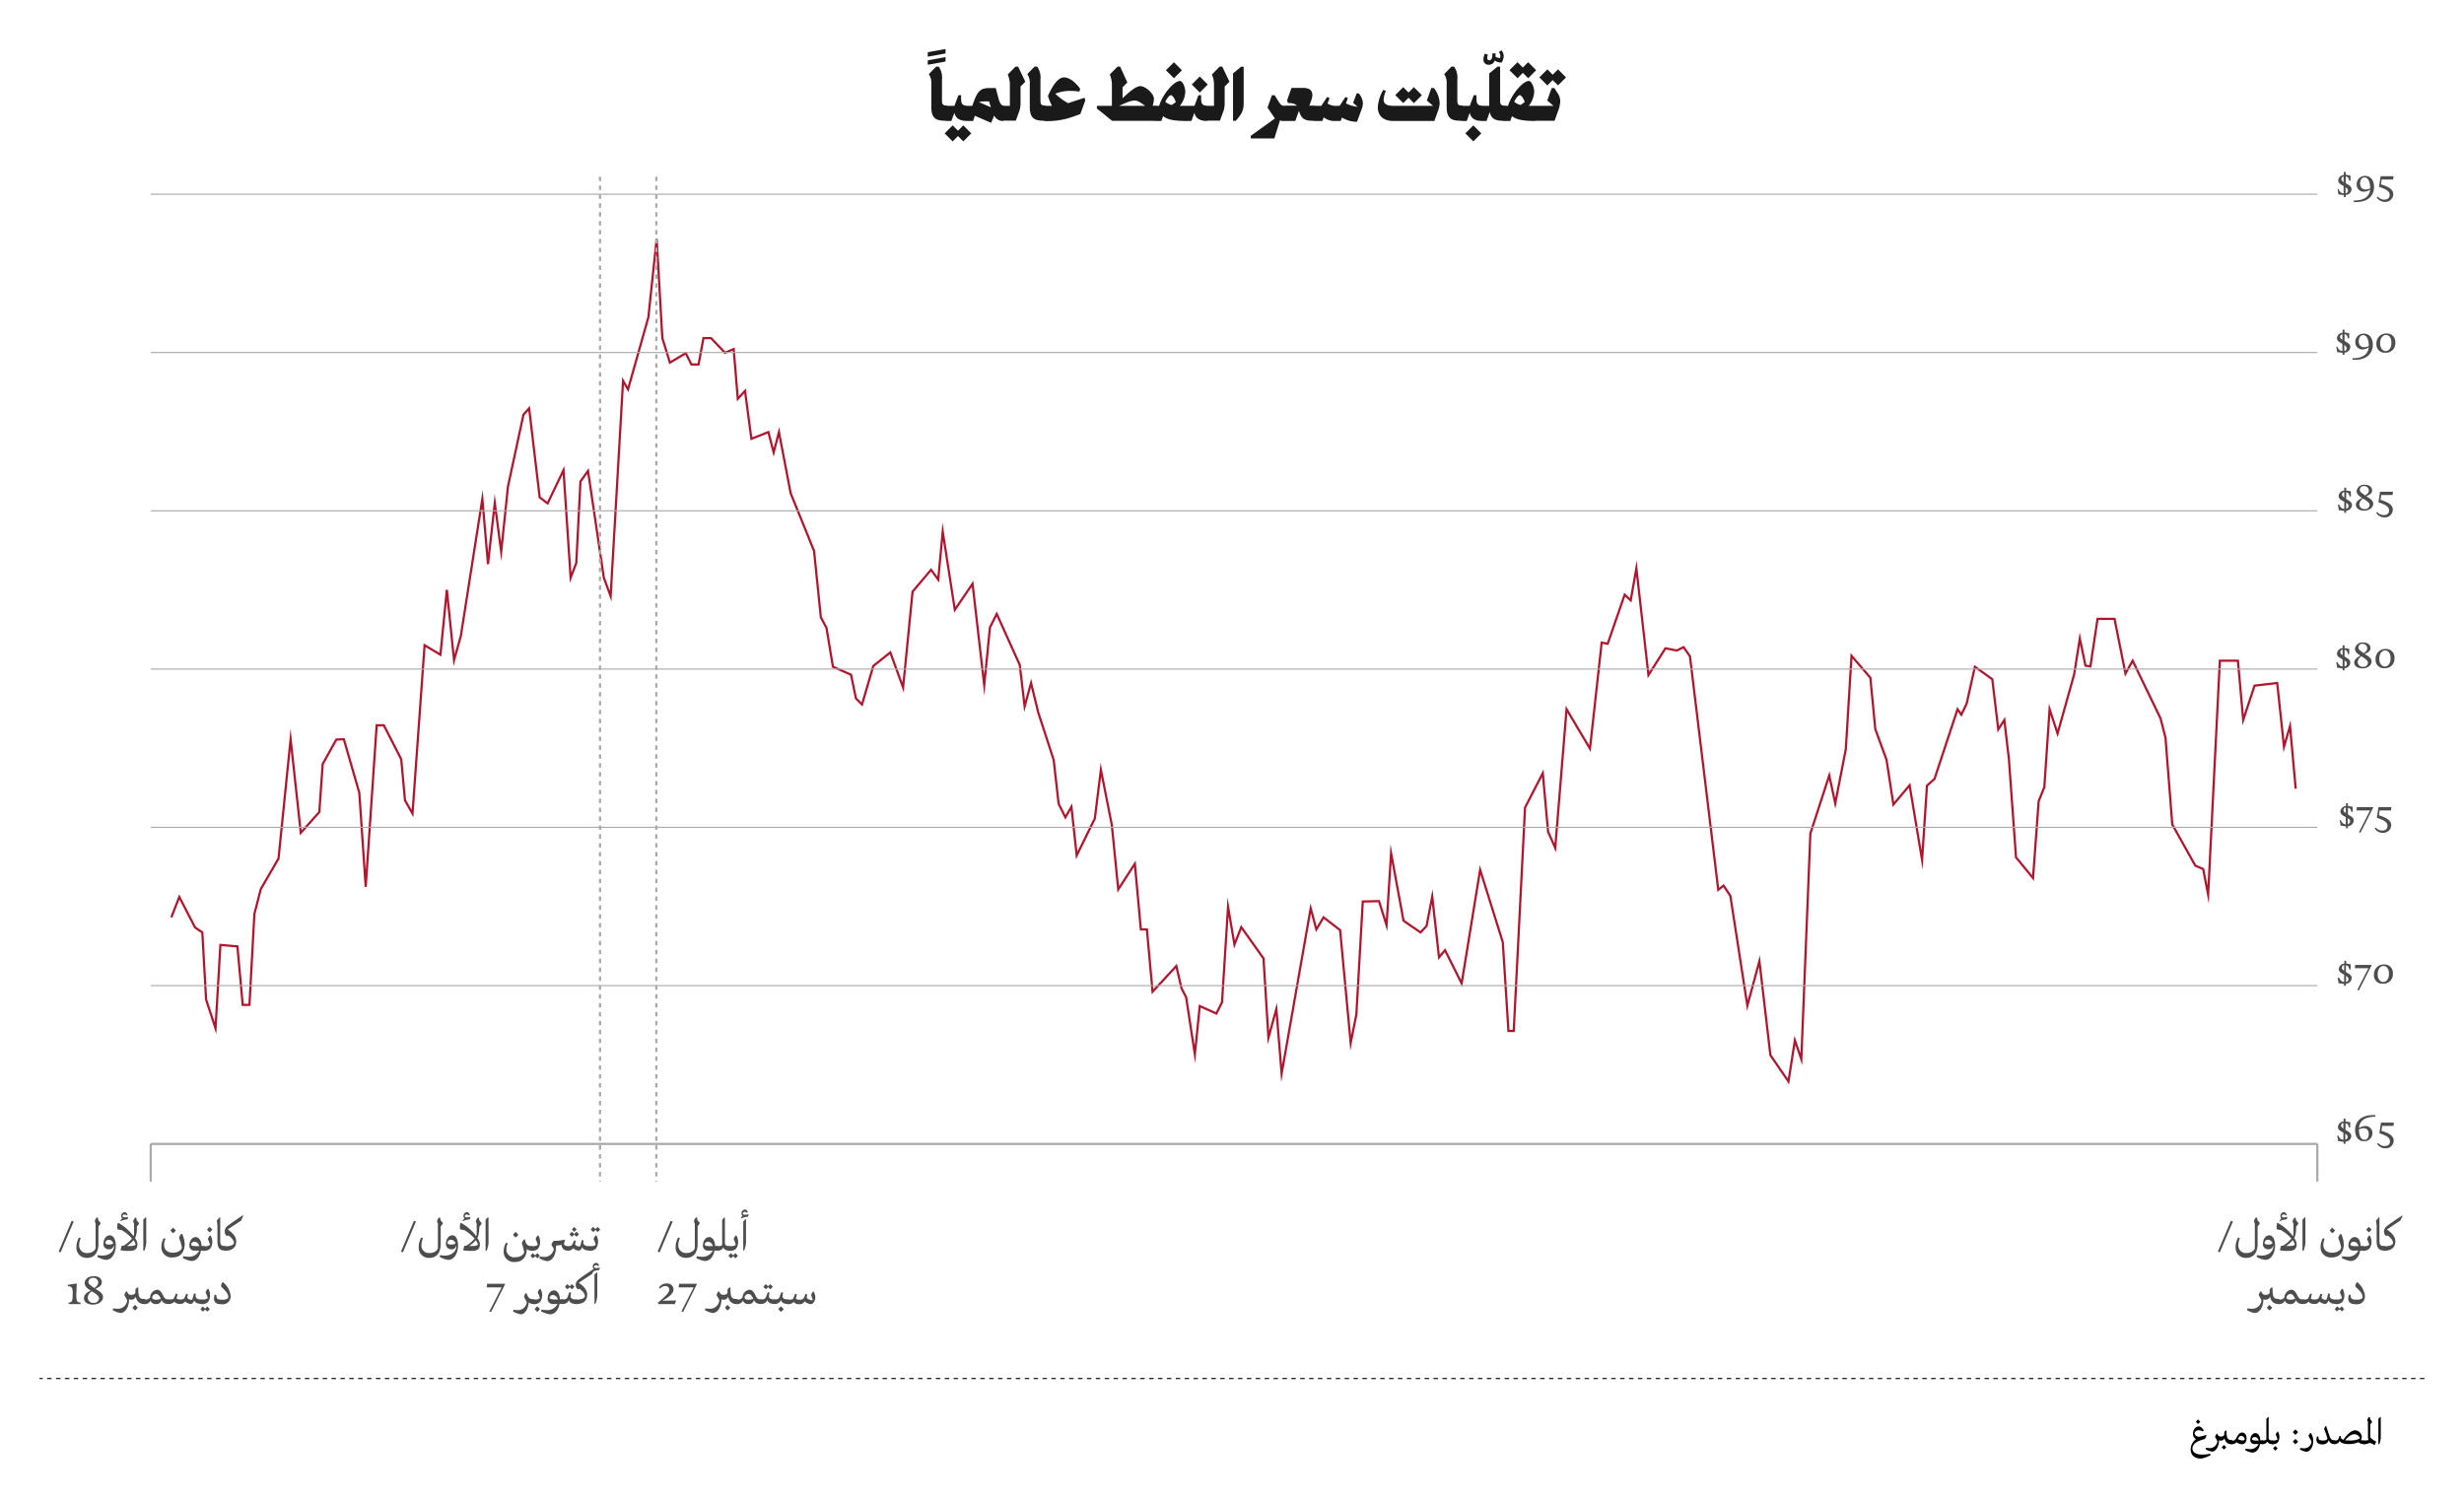 <svg id="Layer_1" data-name="Layer 1" xmlns="http://www.w3.org/2000/svg" viewBox="0 0 554.52 337.91"><defs><style>.cls-1{fill:#1a1a1a;}.cls-2,.cls-3,.cls-4,.cls-5,.cls-7{fill:none;stroke-miterlimit:10;}.cls-2{stroke:#b4132c;}.cls-2,.cls-3,.cls-5{stroke-width:0.5px;}.cls-3,.cls-4,.cls-5{stroke:#aaa;}.cls-4,.cls-7{stroke-width:0.25px;}.cls-5,.cls-7{stroke-dasharray:1;}.cls-6{fill:#4d4d4d;}.cls-7{stroke:#000;}</style></defs><path class="cls-1" d="M208.79,11.75l4-.72v1l-4,.73Zm0,1.83,4-.73v1l-4,.73Z"/><path class="cls-1" d="M209.59,24V18.93a3.53,3.53,0,0,0-.56-2.25L210.67,15h.6a4.48,4.48,0,0,1,.72,3v4.56c0,1,.24,1.2,1.2,1.2v3l-.4.4C210.41,27.22,209.59,26.4,209.59,24Z"/><path class="cls-1" d="M214.39,28.22l1.2,1.2,1.2-1.2,1.8,1.8-1.8,1.8-1.2-1.2-1.2,1.2-1.8-1.8Zm.38-2.82-.66,1.82h-1.32v-3l.4-.4h1.6l.9-2.4h.6v.68c0,1.38.3,1.72,1.7,1.72v3l-.4.4C216,27.22,215.07,26.64,214.77,25.4Z"/><path class="cls-1" d="M219.39,26.06,219,27.22h-1.38v-3l.4-.4h.78l.32-.86c.9-2.48,1.6-3.14,3.5-3.14h1.48l.6,2.3c.3,1.12.66,1.7,1.4,1.7v3l-.4.4A2.09,2.09,0,0,1,223.75,26l-.7,1.64ZM223,24.14l-.42-1.32h-.92a3.31,3.31,0,0,0-1.32.18Z"/><path class="cls-1" d="M225.67,24.22l.4-.4h1.2V19.1a5.56,5.56,0,0,0-.48-2.33L228.53,15h.6l1.62,3.39-1.08,1.08v4a5.57,5.57,0,0,1-.42,1.92l-.64,1.76h-2.94Z"/><path class="cls-1" d="M231.75,24V18.93a3.53,3.53,0,0,0-.56-2.25L232.83,15h.6a4.48,4.48,0,0,1,.72,3v4.56c0,1,.24,1.2,1.2,1.2v3l-.4.4C232.57,27.22,231.75,26.4,231.75,24Z"/><path class="cls-1" d="M235,24.22l.4-.4h1.34a12.62,12.62,0,0,1-.9-2.24c1.32-2.92,2.48-4.16,3.64-4.16s2.64,1.1,3.62,2.6l-.2.6a12.47,12.47,0,0,0-2-.16,8.25,8.25,0,0,0-3.4.64,13.76,13.76,0,0,0,2.86,2.12L244.07,22l.18.58-1.12,3.08-1.58.58a17,17,0,0,1-6.6,1Z"/><path class="cls-1" d="M246.85,24.42v-.6h3.38V19.1a5.56,5.56,0,0,0-.48-2.33L251.49,15h.6l1.62,3.57-1.08,1.08v2.46c2.2-2.1,3.28-2.72,4-2.72,1.22,0,3.06,1.72,3.06,2.86a5.85,5.85,0,0,1-.28,1.54h.88v3l-.4.4h-9.62Zm10.86-.6c-1.24-.92-1.78-1.2-2.4-1.2s-1.52.3-3.46,1.2Z"/><path class="cls-1" d="M261.75,26.14l-.38,1.08h-1.54v-3l.4-.4h.62l.2-.54c.84-2.28,3.18-5.06,4.52-5.06.54,0,1.18,1.34,1.18,2.48a5.61,5.61,0,0,1-1.22,3.12h1.68v3l-.4.4C264.25,27.22,262.69,26.92,261.75,26.14Zm1.94-2.5.92-.66c-.22-.76-.76-1.56-1.1-1.56s-.94.78-1.26,1.5A3.9,3.9,0,0,0,263.69,23.64Zm.5-9.63,1.8,1.8-1.8,1.8-1.8-1.8Z"/><path class="cls-1" d="M268.79,25.4l-.66,1.82h-1.32v-3l.4-.4h1.6l.9-2.4h.6v.68c0,1.38.3,1.72,1.7,1.72v3l-.4.4C270,27.22,269.09,26.64,268.79,25.4ZM270,17.22l1.8,1.8-1.8,1.8-1.8-1.8Z"/><path class="cls-1" d="M271.61,24.22l.4-.4h1.2V19.1a5.56,5.56,0,0,0-.48-2.33L274.47,15h.6l1.62,3.39-1.08,1.08v4a5.57,5.57,0,0,1-.42,1.92l-.64,1.76h-2.94Z"/><path class="cls-1" d="M277.49,16.53l1.8-1.5h.6V23.2c0,1.5-.28,2.32-1.8,4h-.6Z"/><path class="cls-1" d="M281.49,30.56l5.42-3.9-1.66-2.44,1-2.8h.6l.88,1.4c.5.82.76,1,1.42,1v3l-.4.4a1.18,1.18,0,0,1-.68-.16l-1.28,4.1h-5.32Z"/><path class="cls-1" d="M292.33,24.94l-.82,2.28h-2.74v-3l.4-.44h2.68c-.38-.46-1-.6-2-.6l-.2-.6,1-2.8h2.7c1.74,0,2.4,1,1.76,2.78l-.44,1.22H296v3l-.4.4C293.65,27.22,292.83,26.76,292.33,24.94Z"/><path class="cls-1" d="M302,26.44l-.28.78h-1.22a3.82,3.82,0,0,1-2.6-.82l-.3.82h-2v-3l.4-.4h1.36l1.32-2,.54.26-.46,1.22a3.63,3.63,0,0,0,2.22.52h.5l1.32-2,.54.26-.44,1.18a7.21,7.21,0,0,0,2.62.78l-1-.9.8-2.12h.46a3.66,3.66,0,0,1,.94,2.18,4.12,4.12,0,0,1-.32,1.48l-1,2.72A6.14,6.14,0,0,1,302,26.44Z"/><path class="cls-1" d="M310.07,24.16a8.85,8.85,0,0,1,1.24-3.94l.58.24a5.63,5.63,0,0,0-.5,1.94c0,1,.7,1.42,2.28,1.42h8.84l-1.4-1.2,1-2.8h.6A6,6,0,0,1,324,23.14a5.57,5.57,0,0,1-.42,1.92l-.78,2.16h-9.32C311.31,27.22,310.07,26,310.07,24.16Zm5.72-4.54,1.2,1.2,1.2-1.2,1.8,1.8-1.8,1.8L317,22l-1.2,1.2-1.8-1.8Z"/><path class="cls-1" d="M325.57,24V18.93a3.53,3.53,0,0,0-.56-2.25L326.65,15h.6a4.48,4.48,0,0,1,.72,3v4.56c0,1,.24,1.2,1.2,1.2v3l-.4.4C326.39,27.22,325.57,26.4,325.57,24Z"/><path class="cls-1" d="M330.75,25.4l-.66,1.82h-1.32v-3l.4-.4h1.6l.9-2.4h.6v.68c0,1.38.3,1.72,1.7,1.72v3l-.4.4C331.93,27.22,331.05,26.64,330.75,25.4Zm.82,2.82,1.8,1.8-1.8,1.8-1.8-1.8Z"/><path class="cls-1" d="M336.57,12v.78a2.35,2.35,0,0,0,1,.29,1,1,0,0,0,.1-.41,1.75,1.75,0,0,0-.34-.93l.52-.37h.1a2.31,2.31,0,0,1,.46,1.3,3,3,0,0,1-.48,1.43,2.78,2.78,0,0,1-1.54-.46,1.35,1.35,0,0,1-1.32.94,1.11,1.11,0,0,1-1.22-1.18,3,3,0,0,1,.32-1.32l.7.25a1.53,1.53,0,0,0-.18.66c0,.34.16.59.5.59s.66-.41.66-1.11V12Z"/><path class="cls-1" d="M335.27,25.22l-.72,2h-1v-3l.4-.4h1.2V16.53L337,15h.6v7.59c0,1,.24,1.2,1.2,1.2v3l-.4.4C336.45,27.22,335.55,26.68,335.27,25.22Z"/><path class="cls-1" d="M340.27,26.14l-.38,1.08h-1.54v-3l.4-.4h.62l.2-.54c.84-2.28,3.18-5.06,4.52-5.06.54,0,1.18,1.34,1.18,2.48a5.61,5.61,0,0,1-1.22,3.12h1.68v3l-.4.4C342.77,27.22,341.21,26.92,340.27,26.14ZM341.51,14l1.2,1.2,1.2-1.2,1.8,1.8-1.8,1.8-1.2-1.2-1.2,1.2-1.8-1.8Zm.7,9.63.92-.66c-.22-.76-.76-1.56-1.1-1.56s-.94.78-1.26,1.5A3.9,3.9,0,0,0,342.21,23.64Z"/><path class="cls-1" d="M345.33,24.22l.4-.4h3.88l-1.4-1.2,1-2.8h.6l.64,1a3.29,3.29,0,0,1,.68,2.08,7,7,0,0,1-.5,2.12l-.78,2.16h-4.54Zm2.9-8.61,1.2,1.2,1.2-1.2,1.8,1.81-1.8,1.8-1.2-1.2-1.2,1.2-1.8-1.8Z"/><polyline class="cls-2" points="516.64 177.5 515.37 163.4 514.01 168.07 512.48 153.72 507.38 154.31 504.83 162.04 503.64 148.7 499.57 148.7 496.94 201.36 495.82 195.59 494.05 194.82 488.87 185.56 487.34 166.03 486.23 161.7 479.95 148.7 478.33 151.59 475.87 139.28 472.05 139.28 470.44 149.98 469.33 149.81 468.06 143.7 466.79 151.76 463.05 165.09 461.26 159.62 460.07 177.16 458.8 180.3 457.53 197.62 453.7 192.95 452.09 170.7 451.07 162.04 449.71 164.16 448.36 152.87 444.45 150.06 442.58 158.39 441.39 160.85 440.54 159.62 435.36 175.29 433.66 176.82 432.56 193.55 429.75 176.73 426.1 181.06 424.57 171.04 422.03 164.08 420.92 152.53 416.68 147.6 415.4 168.58 413.02 180.81 411.67 174.52 407.42 187.6 405.38 238.39 403.94 234.14 402.49 243.4 398.42 237.46 395.95 216.31 393.24 226.33 389.41 201.62 387.88 199.32 386.69 200.26 380.32 147.69 378.88 145.65 377.35 146.41 374.81 145.9 370.98 151.93 368.26 127.9 366.99 135.12 365.63 133.84 361.81 144.88 360.45 144.63 357.82 168.49 352.55 159.62 350 190.83 348.39 187.18 347.2 174.01 343.21 181.74 340.66 232.02 339.47 232.02 338.2 212.06 333.1 195.76 328.94 221.32 325.2 213.85 323.85 215.46 322.32 201.79 321.04 208.41 319.68 209.85 315.86 207.22 313.06 192.02 312.04 208.24 310.34 202.81 306.69 202.89 305.25 228.28 303.97 234.74 301.59 209.34 297.86 206.46 296.24 209.18 294.97 204.42 288.43 241.62 287.24 227.09 285.46 233.55 284.35 215.71 279.34 208.66 277.81 212.57 276.37 204.08 275.01 225.57 273.74 228.11 270 226.42 268.9 237.29 266.94 224.46 265.89 222.42 264.73 217.41 259.38 223.19 258.11 209.18 256.75 209.18 255.39 194.4 251.66 200.17 250.21 185.65 247.75 173.25 246.39 184.21 242.31 192.53 241.12 181.57 239.76 183.95 238.24 180.89 237.13 171.04 233.65 160.34 232.03 153.72 230.59 158.98 229.49 149.64 224.31 138.17 222.78 141.23 221.5 154.22 218.87 131.38 214.88 137.24 212.16 119.66 211.14 130.44 209.53 128.24 205.37 133.16 203.24 154.73 200.36 146.84 196.53 149.89 193.99 158.56 192.63 157.2 191.52 151.85 187.45 150.06 186 141.31 184.73 138.94 183.2 123.99 177.93 110.99 175.3 97.24 174.11 101.82 172.92 97.24 169.1 98.76 167.66 87.98 166.04 89.76 165.11 78.55 163.16 79.4 160.01 76.09 158.31 76.09 157.21 82.03 155.6 82.03 154.32 79.48 150.76 81.61 149.06 76.09 147.78 53.75 145.91 71.42 141.33 87.64 140.22 85.69 137.42 134.18 135.89 130.02 132.33 105.98 130.63 108.36 129.69 126.71 128.42 130.02 126.81 105.81 123.24 113.29 121.45 111.93 119.08 91.89 117.8 93.33 114.32 109.47 112.79 124.16 111.35 113.2 109.82 126.96 108.55 112.27 103.7 143.18 102.18 148.58 100.56 132.74 99.12 147.34 95.55 145.22 92.83 183.1 91.14 180.13 90.29 170.87 86.38 163.23 84.77 163.23 82.3 199.58 80.86 178.43 77.38 166.37 75.68 166.45 72.62 171.97 71.86 182.76 67.69 187.43 65.4 166.37 62.68 193.21 58.69 200.09 57.25 205.69 56.14 226.16 54.62 226.16 53.43 213 49.6 212.66 48.5 231.43 46.38 224.97 45.53 209.85 43.91 208.75 40.35 201.87 38.56 206.46"/><line class="cls-3" x1="521.51" y1="257.45" x2="33.92" y2="257.45"/><line class="cls-4" x1="521.51" y1="221.82" x2="33.92" y2="221.82"/><line class="cls-4" x1="521.51" y1="186.2" x2="33.92" y2="186.2"/><line class="cls-4" x1="521.51" y1="150.58" x2="33.92" y2="150.58"/><line class="cls-4" x1="521.51" y1="114.96" x2="33.92" y2="114.96"/><line class="cls-4" x1="521.51" y1="79.34" x2="33.92" y2="79.34"/><line class="cls-4" x1="521.51" y1="43.71" x2="33.92" y2="43.71"/><line class="cls-5" x1="147.71" y1="39.76" x2="147.71" y2="265.92"/><line class="cls-3" x1="521.51" y1="257.45" x2="521.51" y2="265.92"/><line class="cls-3" x1="33.92" y1="257.45" x2="33.92" y2="265.92"/><line class="cls-5" x1="135.03" y1="39.76" x2="135.03" y2="265.92"/><path class="cls-6" d="M526.28,42.54c.21.47.46.93,1.15,1V41.88l0,0c-.74-.41-1.21-.66-1.21-1.28a1.29,1.29,0,0,1,1.26-1.21V38.7h.43v.64c.36,0,.64.13,1,.15h.06c0,.17,0,.34,0,.51v.66h-.3c-.07-.38-.15-.85-.76-.94v1.51c.81.49,1.3.7,1.3,1.37a1.32,1.32,0,0,1-1.3,1.26v.48h-.43v-.45c-.49,0-.7-.13-1.22-.13a11.48,11.48,0,0,0-.21-1.22ZM527.43,41V39.73a.58.58,0,0,0-.51.59C526.92,40.53,527,40.67,527.43,41Zm.43,1.18v1.34a.63.63,0,0,0,.54-.62C528.4,42.56,528.21,42.37,527.86,42.14Z"/><path class="cls-6" d="M533.4,42.68a2.83,2.83,0,0,1-1.44.47,1.58,1.58,0,0,1-1.59-1.67,1.85,1.85,0,0,1,1.91-1.89c1.45,0,2,1.31,2,2.51,0,1.69-1.11,3.37-4,3.37a3.38,3.38,0,0,1-.54,0,.53.53,0,0,1,0-.35C532.17,45.14,533.23,44.14,533.4,42.68Zm0-.3v-.12c0-.72-.19-2.33-1.26-2.33-.72,0-1,.72-1,1.34,0,.87.46,1.37,1.22,1.37A2.34,2.34,0,0,0,533.42,42.38Z"/><path class="cls-6" d="M537.79,43.88c0-.94-.93-1.33-2.39-1.83l.36-2.39h2.92l-.11.74H536l-.16,1.09c1.51.48,2.76,1.07,2.76,2.2a1.77,1.77,0,0,1-1.88,1.75,2.13,2.13,0,0,1-1.84-1,.4.4,0,0,1,.24-.2,1.82,1.82,0,0,0,1.47.68C537.34,44.92,537.79,44.55,537.79,43.88Z"/><path class="cls-6" d="M526,78c.21.47.46.93,1.15,1V77.38l0,0c-.74-.41-1.21-.66-1.21-1.28a1.29,1.29,0,0,1,1.26-1.21V74.2h.43v.64c.36,0,.64.13,1,.15h.06c0,.17,0,.34,0,.51v.66h-.3c-.07-.38-.15-.85-.76-.94v1.51c.81.49,1.3.7,1.3,1.37a1.32,1.32,0,0,1-1.3,1.26v.48h-.43v-.45c-.49,0-.7-.13-1.22-.13a11.48,11.48,0,0,0-.21-1.22Zm1.15-1.58V75.23a.58.58,0,0,0-.51.59C526.61,76,526.68,76.17,527.12,76.46Zm.43,1.18V79a.63.63,0,0,0,.54-.62C528.09,78.06,527.9,77.87,527.55,77.64Z"/><path class="cls-6" d="M533.09,78.18a2.83,2.83,0,0,1-1.44.47A1.58,1.58,0,0,1,530.06,77,1.85,1.85,0,0,1,532,75.09c1.45,0,2,1.31,2,2.51,0,1.69-1.11,3.37-4,3.37a3.38,3.38,0,0,1-.54,0,.53.53,0,0,1,0-.35C531.86,80.64,532.92,79.64,533.09,78.18Zm0-.3v-.12c0-.72-.19-2.33-1.26-2.33-.72,0-1,.72-1,1.34,0,.87.46,1.37,1.22,1.37A2.34,2.34,0,0,0,533.11,77.88Z"/><path class="cls-6" d="M539.06,77.15a2.09,2.09,0,0,1-2.25,2.23,1.84,1.84,0,0,1-2-2,2.19,2.19,0,0,1,2.28-2.32A1.88,1.88,0,0,1,539.06,77.15Zm-.88,0c0-1.06-.44-1.75-1.23-1.75s-1.31.83-1.31,1.86.55,1.75,1.26,1.75S538.18,78.31,538.18,77.19Z"/><path class="cls-6" d="M526.42,113.54c.21.47.46.93,1.15,1v-1.63l-.05,0c-.74-.41-1.21-.66-1.21-1.28a1.29,1.29,0,0,1,1.26-1.21v-.65H528v.64c.36,0,.64.13,1,.15h.06c0,.17,0,.34,0,.51v.66h-.3c-.07-.38-.15-.85-.76-.94v1.51c.81.49,1.3.7,1.3,1.37a1.32,1.32,0,0,1-1.3,1.26v.48h-.43v-.45c-.49,0-.7-.13-1.22-.13a11.48,11.48,0,0,0-.21-1.22Zm1.15-1.58v-1.23a.58.58,0,0,0-.51.59C527.06,111.53,527.13,111.67,527.57,112Zm.43,1.18v1.34a.63.63,0,0,0,.54-.62C528.54,113.56,528.35,113.37,528,113.14Z"/><path class="cls-6" d="M530.19,113.6c0-.86,1-1.32,1.38-1.54-.32-.23-1.22-.7-1.22-1.53a1.67,1.67,0,0,1,1.86-1.43c1,0,1.63.52,1.63,1.25s-.58,1-1.3,1.34c.63.41,1.55.82,1.55,1.7s-1,1.54-2,1.54S530.19,114.46,530.19,113.6Zm3.09.07c0-.56-.75-1-1.47-1.46a1.68,1.68,0,0,0-.85,1.29,1.11,1.11,0,0,0,1.2,1.07A1,1,0,0,0,533.28,113.67Zm-.17-3.26a1,1,0,0,0-1.05-1,.86.86,0,0,0-1,.8c0,.51.49.77,1.21,1.29C532.84,111.13,533.11,110.86,533.11,110.41Z"/><path class="cls-6" d="M537.66,114.88c0-.94-.93-1.33-2.39-1.83l.36-2.39h2.92l-.11.74H535.9l-.16,1.09c1.51.48,2.76,1.07,2.76,2.2a1.77,1.77,0,0,1-1.88,1.75,2.13,2.13,0,0,1-1.84-1,.4.4,0,0,1,.24-.2,1.82,1.82,0,0,0,1.47.68C537.21,115.92,537.66,115.55,537.66,114.88Z"/><path class="cls-6" d="M526.05,149c.21.47.46.93,1.15,1v-1.63l-.05,0c-.74-.41-1.21-.66-1.21-1.28a1.29,1.29,0,0,1,1.26-1.21v-.65h.43v.64c.36,0,.64.13,1,.15h.06c0,.17,0,.34,0,.51v.66h-.3c-.07-.38-.15-.85-.76-.94v1.51c.81.49,1.3.7,1.3,1.37a1.32,1.32,0,0,1-1.3,1.26v.48h-.43v-.45c-.49,0-.7-.13-1.22-.13a11.48,11.48,0,0,0-.21-1.22Zm1.15-1.58v-1.23a.58.58,0,0,0-.51.59C526.69,147,526.76,147.17,527.2,147.46Zm.43,1.18V150a.63.63,0,0,0,.54-.62C528.17,149.06,528,148.87,527.63,148.64Z"/><path class="cls-6" d="M529.82,149.1c0-.86,1-1.32,1.38-1.54-.32-.23-1.22-.7-1.22-1.53a1.67,1.67,0,0,1,1.86-1.43c1,0,1.63.52,1.63,1.25s-.58,1-1.3,1.34c.63.41,1.55.82,1.55,1.7s-1,1.54-2,1.54S529.82,150,529.82,149.1Zm3.09.07c0-.56-.75-1-1.47-1.46a1.68,1.68,0,0,0-.85,1.29,1.11,1.11,0,0,0,1.2,1.07A1,1,0,0,0,532.91,149.17Zm-.17-3.26a1,1,0,0,0-1-1,.86.86,0,0,0-1,.8c0,.51.49.77,1.21,1.29C532.47,146.63,532.74,146.36,532.74,145.91Z"/><path class="cls-6" d="M538.87,148.15a2.09,2.09,0,0,1-2.25,2.23,1.84,1.84,0,0,1-2-2,2.19,2.19,0,0,1,2.28-2.32A1.88,1.88,0,0,1,538.87,148.15Zm-.88,0c0-1.06-.44-1.75-1.23-1.75s-1.31.83-1.31,1.86.55,1.75,1.26,1.75S538,149.31,538,148.19Z"/><path class="cls-6" d="M526.77,184.54c.21.47.46.93,1.15,1v-1.63l0,0c-.74-.41-1.21-.66-1.21-1.28a1.29,1.29,0,0,1,1.26-1.21v-.65h.43v.64c.36,0,.64.13,1,.15h.06c0,.17,0,.34,0,.51v.66h-.3c-.07-.38-.15-.85-.76-.94v1.51c.81.49,1.3.7,1.3,1.37a1.32,1.32,0,0,1-1.3,1.26v.48h-.43v-.45c-.49,0-.7-.13-1.22-.13a11.48,11.48,0,0,0-.21-1.22Zm1.15-1.58v-1.23a.58.58,0,0,0-.51.59C527.41,182.53,527.48,182.67,527.92,183Zm.43,1.18v1.34a.63.63,0,0,0,.54-.62C528.89,184.56,528.7,184.37,528.35,184.14Z"/><path class="cls-6" d="M531.26,187.35h-.41l2.52-4.95h-3.06l.1-.74h3.68v.1Z"/><path class="cls-6" d="M537.3,185.88c0-.94-.93-1.33-2.39-1.83l.36-2.39h2.92l-.11.74h-2.54l-.16,1.09c1.51.48,2.76,1.07,2.76,2.2a1.77,1.77,0,0,1-1.88,1.75,2.13,2.13,0,0,1-1.84-1,.4.4,0,0,1,.24-.2,1.82,1.82,0,0,0,1.47.68C536.85,186.92,537.3,186.55,537.3,185.88Z"/><path class="cls-6" d="M526.4,220c.21.47.46.93,1.15,1v-1.63l0,0c-.74-.41-1.21-.66-1.21-1.28a1.29,1.29,0,0,1,1.26-1.21v-.65H528v.64c.36,0,.64.13,1,.15H529c0,.17,0,.34,0,.51v.66h-.3c-.07-.38-.15-.85-.76-.94v1.51c.81.49,1.3.7,1.3,1.37a1.32,1.32,0,0,1-1.3,1.26v.48h-.43v-.45c-.49,0-.7-.13-1.22-.13a11.48,11.48,0,0,0-.21-1.22Zm1.15-1.58v-1.23a.58.58,0,0,0-.51.59C527,218,527.11,218.17,527.55,218.46Zm.43,1.18V221a.63.63,0,0,0,.54-.62C528.52,220.06,528.33,219.87,528,219.64Z"/><path class="cls-6" d="M530.89,222.85h-.41L533,217.9h-3.06l.1-.74h3.68v.1Z"/><path class="cls-6" d="M538.51,219.15a2.09,2.09,0,0,1-2.25,2.23,1.84,1.84,0,0,1-2-2,2.19,2.19,0,0,1,2.28-2.32A1.88,1.88,0,0,1,538.51,219.15Zm-.88,0c0-1.06-.44-1.75-1.23-1.75s-1.31.83-1.31,1.86.55,1.75,1.26,1.75S537.63,220.31,537.63,219.19Z"/><path class="cls-6" d="M526.22,255.54c.21.47.46.93,1.15,1v-1.63l0,0c-.74-.41-1.21-.66-1.21-1.28a1.29,1.29,0,0,1,1.26-1.21v-.65h.43v.64c.36,0,.64.13,1,.15h.06c0,.17,0,.34,0,.51v.66h-.3c-.07-.38-.15-.85-.76-.94v1.51c.81.49,1.3.7,1.3,1.37a1.32,1.32,0,0,1-1.3,1.26v.48h-.43v-.45c-.49,0-.7-.13-1.22-.13a11.48,11.48,0,0,0-.21-1.22Zm1.15-1.58v-1.23a.58.58,0,0,0-.51.59C526.86,253.53,526.93,253.67,527.37,254Zm.43,1.18v1.34a.63.63,0,0,0,.54-.62C528.34,255.56,528.15,255.37,527.8,255.14Z"/><path class="cls-6" d="M530.87,253.9a2.77,2.77,0,0,1,1.46-.48A1.53,1.53,0,0,1,533.9,255a1.8,1.8,0,0,1-1.89,1.84c-1.47,0-2-1.3-2-2.5,0-1.7,1.12-3.37,4-3.37h.54a.73.73,0,0,1,0,.36C532.05,251.33,531,252.37,530.87,253.9Zm0,.29h0c0,.72.18,2.33,1.27,2.33.7,0,.94-.67.94-1.29,0-.87-.46-1.31-1.2-1.31A2.41,2.41,0,0,0,530.86,254.19Z"/><path class="cls-6" d="M537.86,256.88c0-.94-.93-1.33-2.39-1.83l.36-2.39h2.92l-.11.74H536.1l-.16,1.09c1.51.48,2.76,1.07,2.76,2.2a1.77,1.77,0,0,1-1.88,1.75,2.13,2.13,0,0,1-1.84-1,.4.4,0,0,1,.24-.2,1.82,1.82,0,0,0,1.47.68C537.41,257.92,537.86,257.55,537.86,256.88Z"/><path class="cls-6" d="M148,281.68l2.93-6.93.45.18-2.93,6.91Z"/><path class="cls-6" d="M157.41,275.43,157,276v4c0,1.9-.94,3.09-2.53,3.09a2.27,2.27,0,0,1-2.42-2.42,4.28,4.28,0,0,1,.58-2.18l.39.16a3.79,3.79,0,0,0-.36,1.49,1.7,1.7,0,0,0,1.92,1.85c1,0,1.79-.61,1.79-1.24v-5.43a1.11,1.11,0,0,1-.19-.52,1.57,1.57,0,0,1,.5-.83l.23.09v.29c0,.21.11.34.55.83Z"/><path class="cls-6" d="M161.62,280.46v1l-.17,0h-.66c-.27,1.46-1.1,2.34-2.15,2.34a5.77,5.77,0,0,1-1.95-.68l.13-.4a5.24,5.24,0,0,0,1,.11,2.54,2.54,0,0,0,2.59-1.37h-1a1.1,1.1,0,0,1-1.21-1.26c0-.83.55-1.78,1.39-1.78s1.32.94,1.34,2h.59Zm-2.22,0h1a1.17,1.17,0,0,0-1.05-1,.73.73,0,0,0-.77.6C158.58,280.21,158.72,280.43,159.4,280.43Z"/><path class="cls-6" d="M164.4,280.46v1l-.18,0a1.44,1.44,0,0,1-1.45-.68,1.32,1.32,0,0,1-1.32.68l-.18,0v-1l.18,0c.64,0,1.07-.05,1.07-.37v-5.57L163,274h.14v5.66c0,.49.14.79,1.07.79Z"/><path class="cls-6" d="M166.07,282.61a2.66,2.66,0,0,1-.55.56,2.45,2.45,0,0,1-.51-.46,2.62,2.62,0,0,1-.51.46,2.71,2.71,0,0,1-.55-.55,4.21,4.21,0,0,1,.55-.58s.22.23.51.5a2.69,2.69,0,0,1,.51-.5S165.75,282.3,166.07,282.61Zm-1.85-1.12-.18,0v-1l.18,0c.76,0,1.36-.16,1.36-.44a10.56,10.56,0,0,0-.47-1.19,1.94,1.94,0,0,1,.48-.8h.15a3,3,0,0,1,.37,1.36,2.44,2.44,0,0,1-.47,1.63A1.88,1.88,0,0,1,164.22,281.49Z"/><path class="cls-6" d="M168.48,273.38l-.15.45a7.5,7.5,0,0,0-.89.15,2,2,0,0,0-.63.27l-.09-.12a1.55,1.55,0,0,1,.39-.48.68.68,0,0,1-.23-.57.83.83,0,0,1,.75-.87.68.68,0,0,1,.64.66l-.17.09a.61.61,0,0,0-.48-.22.43.43,0,0,0-.45.4c0,.06.07.25.54.25a4.54,4.54,0,0,0,.72-.1Zm-.73,1h.14v5.41a7.89,7.89,0,0,1-.41,1.66h-.21v-6.56Z"/><path class="cls-6" d="M148.58,290c-.1,0-.2-.12-.26-.22a1.86,1.86,0,0,1,1.72-.91,1.38,1.38,0,0,1,1.54,1.29c0,1.15-1.56,2.06-2.52,2.58l3.07-.06-.22.82H148.1v-.35c2-1.67,2.51-2.33,2.51-2.91a.78.78,0,0,0-.88-.8A1.52,1.52,0,0,0,148.58,290Z"/><path class="cls-6" d="M153.78,295.19h-.45l2.77-5.45h-3.37l.11-.82h4V289Z"/><path class="cls-6" d="M166,292.46v1l-.18,0a1.7,1.7,0,0,1-1.69-.88,2.52,2.52,0,0,1-.25-.76,1.05,1.05,0,0,1-1.08.68.84.84,0,0,1-.44-.1v.1c0,1.5-.77,3-2,3a4.89,4.89,0,0,1-1.73-.65l.13-.4a7.27,7.27,0,0,0,1,.1,2.1,2.1,0,0,0,2.12-1.78c0-.42-.61-1.14-.61-1.31a2,2,0,0,1,.43-.84h.15s0,.05,0,.06c.23.55.51.77,1,.74s.83-.18.89-.52c0-.19,0-.4,0-.61s.3-.45.54-.56l.1,0c0,2.28.24,2.62,1.4,2.62Zm-1.64,1.83a2.72,2.72,0,0,1-.6.63,2.47,2.47,0,0,1-.6-.62,4.42,4.42,0,0,1,.6-.62S164,294,164.36,294.29Z"/><path class="cls-6" d="M171.4,292.46v1l-.17,0a1.55,1.55,0,0,1-1.57-.87l0,0a1.11,1.11,0,0,1-1.21.9,1.2,1.2,0,0,1-1.25-.77,1.38,1.38,0,0,1-1.36.77l-.17,0v-1l.17,0c.67,0,1-.12,1.28-.54a1.77,1.77,0,0,1,1.51-1.68c.57,0,.9.32,1.33,1.18s.69,1,1.29,1Zm-1.9-.17,0-.07c-.39-.75-.68-1-1.09-1a.88.88,0,0,0-.84.77c0,.44.42.52,1,.52A2.23,2.23,0,0,0,169.5,292.29Z"/><path class="cls-6" d="M174.45,292.46v1l-.18,0c-1,0-1.42-.35-1.56-.88a1.47,1.47,0,0,1-1.49.88l-.17,0v-1l.17,0c.68,0,.92-.14,1.06-.35s.25-.63.52-1.29l.38.11a7,7,0,0,0-.13.83c0,.35.35.7,1.22.7Zm-2.64-2.87a3.61,3.61,0,0,1,.55-.58l.5.51a2.69,2.69,0,0,1,.51-.51s.23.26.55.57a2.66,2.66,0,0,1-.55.56,2.75,2.75,0,0,1-.51-.46,2.73,2.73,0,0,1-.5.46A2.71,2.71,0,0,1,171.81,289.59Z"/><path class="cls-6" d="M177.5,292.46v1l-.18,0c-1,0-1.42-.35-1.56-.88a1.47,1.47,0,0,1-1.49.88l-.17,0v-1l.17,0c.67,0,.92-.14,1.06-.35s.25-.63.52-1.29l.38.11a7,7,0,0,0-.13.83c0,.35.35.7,1.22.7Zm-1.13,2.14a2.72,2.72,0,0,1-.6.63,2.47,2.47,0,0,1-.6-.62,4.84,4.84,0,0,1,.6-.63S176,294.29,176.37,294.6Z"/><path class="cls-6" d="M183.49,292c0,.75-.53,1.51-1,1.51a2.19,2.19,0,0,1-1.39-.65,1.23,1.23,0,0,1-1.26.65,1.28,1.28,0,0,1-1.21-.52,1.57,1.57,0,0,1-1.35.52l-.18,0v-1l.18,0c.58,0,1.1,0,1.22-.27.21-.47.34-.78.46-1.06l.38.12s-.13.49-.23,1a1.35,1.35,0,0,0,.82.21,1.09,1.09,0,0,0,.91-.3,7.8,7.8,0,0,0,.45-1l.38.12a3.2,3.2,0,0,0-.1.73c0,.27.9.57,1.13.57s.2-.07.2-.13-.33-.84-.33-1a1.68,1.68,0,0,1,.39-.82h.14A3,3,0,0,1,183.49,292Z"/><path class="cls-6" d="M90.24,281.68l2.92-6.93.45.18-2.93,6.91Z"/><path class="cls-6" d="M99.64,275.43l-.46.58v4c0,1.9-.94,3.09-2.53,3.09a2.27,2.27,0,0,1-2.42-2.42,4.28,4.28,0,0,1,.58-2.18l.39.16a3.88,3.88,0,0,0-.35,1.49A1.69,1.69,0,0,0,96.76,282c1,0,1.79-.61,1.79-1.24v-5.43a1.08,1.08,0,0,1-.18-.52,1.54,1.54,0,0,1,.49-.83l.23.09v.29c0,.21.11.34.55.83Z"/><path class="cls-6" d="M103.08,280.29c0,1.78-.88,3.26-2.21,3.26a5.47,5.47,0,0,1-1.94-.69l.12-.39a5.27,5.27,0,0,0,1,.11c2,0,2.64-1.32,2.64-2a2,2,0,0,0,0-.34,1.37,1.37,0,0,1-.2.52,1,1,0,0,1-.91.41,1.17,1.17,0,0,1-1.21-1.31c0-.92.56-1.84,1.42-1.84S103.08,279.08,103.08,280.29Zm-.57-.45a1.11,1.11,0,0,0-1-.83.79.79,0,0,0-.81.66c0,.19.15.43.83.43A1.53,1.53,0,0,0,102.51,279.84Z"/><path class="cls-6" d="M107.83,276.67a4.63,4.63,0,0,1-.41,2A2.36,2.36,0,0,1,108,280c0,1.19-.68,1.52-1.82,1.52a9.35,9.35,0,0,1-1.94-.13l0-.1.26-.92.42,0a7.89,7.89,0,0,0,1.9-1.62,9.41,9.41,0,0,0-2.39-1.93,3.5,3.5,0,0,1-.81-.13l-.09-.11a2.78,2.78,0,0,1,.11-1.36l.11,0a10.67,10.67,0,0,1,3.42,3,2.36,2.36,0,0,0,.11-.86v-2a1.11,1.11,0,0,1-.19-.52,1.57,1.57,0,0,1,.5-.83l.23.09v.29c0,.21.11.34.55.83v.24l-.46.58Zm-3.28-2.42a.71.71,0,0,1-.23-.57.82.82,0,0,1,.74-.87.68.68,0,0,1,.64.66l-.16.09a.61.61,0,0,0-.49-.22.43.43,0,0,0-.45.39c0,.07.08.25.54.25a6,6,0,0,0,.73-.09l0,.08-.14.45a7.1,7.1,0,0,0-.89.16,2,2,0,0,0-.63.26l-.1-.12A1.5,1.5,0,0,1,104.55,274.25Zm3,5.82a2.31,2.31,0,0,0-.49-.95,6.12,6.12,0,0,1-1.49,1.3h.87C106.81,280.43,107.53,280.34,107.53,280.07Z"/><path class="cls-6" d="M109.94,279.83a7.29,7.29,0,0,1-.42,1.66h-.24v-7l.51-.51h.15Z"/><path class="cls-6" d="M119.83,280.46v1l-.18,0a1.49,1.49,0,0,1-1.1-.37c0,1.7-.88,2.93-2.67,2.93a2.29,2.29,0,0,1-2.53-2.36,4,4,0,0,1,.54-2l.38.17a3.48,3.48,0,0,0-.31,1.35,1.74,1.74,0,0,0,2,1.77c1.14,0,2-.6,2-1.22a17.73,17.73,0,0,0-.52-1.94,1.64,1.64,0,0,1,.56-.86h.14s0,.21.11.42a1.22,1.22,0,0,0,1.4,1.08Zm-4.37-2.58a4.42,4.42,0,0,1,.59-.63s.28.31.61.62a2.66,2.66,0,0,1-.61.63A2.54,2.54,0,0,1,115.46,277.88Z"/><path class="cls-6" d="M121.5,282.61a2.66,2.66,0,0,1-.55.56,2.75,2.75,0,0,1-.51-.46,2.73,2.73,0,0,1-.5.46,2.71,2.71,0,0,1-.55-.55,3.61,3.61,0,0,1,.55-.58l.5.5a2.69,2.69,0,0,1,.51-.5S121.18,282.3,121.5,282.61Zm-1.85-1.12-.18,0v-1l.18,0c.76,0,1.36-.16,1.36-.44a10.56,10.56,0,0,0-.47-1.19,2.06,2.06,0,0,1,.48-.8h.15a3,3,0,0,1,.37,1.36,2.44,2.44,0,0,1-.47,1.63A1.88,1.88,0,0,1,119.65,281.49Z"/><path class="cls-6" d="M132.87,280.46v1l-.17,0c-1,0-1.51-.34-1.69-.79-.23.61-.48.79-.84.79a2,2,0,0,1-1.19-.56,1.22,1.22,0,0,1-1.2.56,1.29,1.29,0,0,1-1.39-1.31,9,9,0,0,1-1.28.19,2.91,2.91,0,0,1,0,.49c0,1.5-.77,3-2,3a4.79,4.79,0,0,1-1.72-.65l.12-.4a7.27,7.27,0,0,0,1,.1,2.1,2.1,0,0,0,2.12-1.78c0-.19-.52-.8-.52-1a1.93,1.93,0,0,1,.51-.84h.11A8.2,8.2,0,0,0,127,279l.13.12s-.14.59-.21.84c.08.34.47.49.94.49s.79-.1.9-.3a9.46,9.46,0,0,0,.45-1l.38.12a4.56,4.56,0,0,0-.15.8c0,.21.64.47.93.47s.28-.54.59-1.47l.38.1a2.88,2.88,0,0,0-.06.53c0,.47.45.78,1.4.78Zm-4.69-2.67a3.77,3.77,0,0,1,.54-.58s.22.26.51.54a3.51,3.51,0,0,1,.52-.54s.24.28.54.57a2.58,2.58,0,0,1-.54.55,2.83,2.83,0,0,1-.52-.49,2.57,2.57,0,0,1-.51.49A2.35,2.35,0,0,1,128.18,277.79Zm.54-1.11a3.77,3.77,0,0,1,.51-.53s.23.25.53.52a2.66,2.66,0,0,1-.53.55A2.34,2.34,0,0,1,128.72,276.68Z"/><path class="cls-6" d="M134.21,278a3,3,0,0,1,.38,1.36,2.49,2.49,0,0,1-.47,1.63,1.9,1.9,0,0,1-1.42.5l-.18,0v-1l.18,0c.76,0,1.36-.16,1.36-.44a10.56,10.56,0,0,0-.47-1.19,1.94,1.94,0,0,1,.48-.8Zm.86-1.3a2.66,2.66,0,0,1-.55.56,2.34,2.34,0,0,1-.5-.46,2.62,2.62,0,0,1-.51.46,2.71,2.71,0,0,1-.55-.55,3.61,3.61,0,0,1,.55-.58s.22.23.51.51a2.58,2.58,0,0,1,.5-.51S134.75,276.39,135.07,276.7Z"/><path class="cls-6" d="M110.57,295.19h-.46l2.78-5.45h-3.37l.11-.82h4.05V289Z"/><path class="cls-6" d="M120.3,292.46v1l-.18,0a1.36,1.36,0,0,1-1.13-.37c-.08,1.47-.86,2.71-1.79,2.71a4.89,4.89,0,0,1-1.73-.65l.12-.39a5.83,5.83,0,0,0,.87.1,2,2,0,0,0,2.08-1.7c0-.34-.6-1.08-.6-1.32a1.65,1.65,0,0,1,.41-.81h.15a4.36,4.36,0,0,0,.23.6c.25.51.54.77,1.39.77Z"/><path class="cls-6" d="M121.54,293a1.86,1.86,0,0,1-1.42.5l-.17,0v-1l.17,0c.76,0,1.37-.16,1.37-.44a10.56,10.56,0,0,0-.47-1.19,1.94,1.94,0,0,1,.48-.8h.14a3,3,0,0,1,.38,1.36A2.44,2.44,0,0,1,121.54,293Zm-1.22,1.62a4.84,4.84,0,0,1,.6-.63s.27.31.6.62a2.72,2.72,0,0,1-.6.63A2.47,2.47,0,0,1,120.32,294.61Z"/><path class="cls-6" d="M126.75,292.46v1l-.18,0h-.66c-.26,1.46-1.1,2.34-2.14,2.34a5.69,5.69,0,0,1-2-.68l.12-.4a5.27,5.27,0,0,0,1,.11,2.52,2.52,0,0,0,2.58-1.37h-1a1.1,1.1,0,0,1-1.21-1.26c0-.83.55-1.78,1.4-1.78s1.32.94,1.34,2h.58Zm-2.23,0h1a1.19,1.19,0,0,0-1.06-1,.73.73,0,0,0-.77.6C123.7,292.21,123.84,292.43,124.52,292.43Z"/><path class="cls-6" d="M129.79,292.46v1l-.17,0c-1,0-1.42-.35-1.56-.88a1.47,1.47,0,0,1-1.49.88l-.18,0v-1l.18,0c.67,0,.91-.14,1.06-.35s.25-.63.51-1.29l.39.11a7,7,0,0,0-.13.83c0,.35.35.7,1.22.7Zm-2.64-2.87a4.21,4.21,0,0,1,.55-.58s.22.23.51.51a2.69,2.69,0,0,1,.51-.51s.23.26.55.57a2.66,2.66,0,0,1-.55.56,2.45,2.45,0,0,1-.51-.46,2.62,2.62,0,0,1-.51.46A2.71,2.71,0,0,1,127.15,289.59Z"/><path class="cls-6" d="M133.24,286.72s-2,1.3-3,2c1.38.89,1.91,1.81,1.91,2.67,0,1.25-.77,2.1-2.52,2.1l-.18,0v-1l.18,0c1.23,0,2-.3,2-.78s-.41-1.09-1.27-1.68l-.16.13h-.14a1.08,1.08,0,0,1-.49-.95,1.49,1.49,0,0,1,.42-1.06c.64-.62,3.65-2.58,3.65-2.58l.11.08Z"/><path class="cls-6" d="M135,285.38l-.14.45a7.16,7.16,0,0,0-.89.15,2,2,0,0,0-.63.27l-.1-.12a1.56,1.56,0,0,1,.4-.48.68.68,0,0,1-.23-.57.83.83,0,0,1,.75-.87.67.67,0,0,1,.63.66l-.16.09a.63.63,0,0,0-.49-.22.43.43,0,0,0-.45.4c0,.06.08.25.54.25a4.5,4.5,0,0,0,.73-.1Zm-.72,1h.14v5.41a7.29,7.29,0,0,1-.42,1.66h-.21v-6.56Z"/><path class="cls-6" d="M13.21,281.68l2.92-6.93.45.18-2.93,6.91Z"/><path class="cls-6" d="M22.61,275.43l-.46.58v4c0,1.9-.93,3.09-2.53,3.09a2.27,2.27,0,0,1-2.42-2.42,4.28,4.28,0,0,1,.58-2.18l.39.16a3.88,3.88,0,0,0-.35,1.49A1.69,1.69,0,0,0,19.73,282c1,0,1.79-.61,1.79-1.24v-5.43a1.08,1.08,0,0,1-.18-.52,1.54,1.54,0,0,1,.49-.83l.23.09v.29c0,.21.11.34.55.83Z"/><path class="cls-6" d="M26.06,280.29c0,1.78-.89,3.26-2.22,3.26a5.47,5.47,0,0,1-1.94-.69l.12-.39a5.27,5.27,0,0,0,1,.11c2,0,2.64-1.32,2.64-2a1.33,1.33,0,0,0-.05-.34,1.58,1.58,0,0,1-.19.52,1.06,1.06,0,0,1-.92.41,1.17,1.17,0,0,1-1.21-1.31c0-.92.56-1.84,1.42-1.84S26.06,279.08,26.06,280.29Zm-.58-.45a1.11,1.11,0,0,0-.95-.83.79.79,0,0,0-.81.66c0,.19.15.43.83.43A1.53,1.53,0,0,0,25.48,279.84Z"/><path class="cls-6" d="M30.8,276.67a4.63,4.63,0,0,1-.41,2,2.36,2.36,0,0,1,.55,1.33c0,1.19-.68,1.52-1.82,1.52a9.35,9.35,0,0,1-1.94-.13l-.05-.1.26-.92.42,0a7.89,7.89,0,0,0,1.9-1.62,9.41,9.41,0,0,0-2.39-1.93,3.5,3.5,0,0,1-.81-.13l-.09-.11a2.92,2.92,0,0,1,.11-1.36l.11,0a10.67,10.67,0,0,1,3.42,3,2.36,2.36,0,0,0,.11-.86v-2a1.11,1.11,0,0,1-.19-.52,1.57,1.57,0,0,1,.5-.83l.23.09v.29c0,.21.11.34.55.83v.24l-.46.58Zm-3.28-2.42a.71.71,0,0,1-.23-.57.82.82,0,0,1,.74-.87.68.68,0,0,1,.64.66l-.16.09a.61.61,0,0,0-.49-.22.43.43,0,0,0-.45.39c0,.07.08.25.54.25a6,6,0,0,0,.73-.09l0,.08-.14.45a7.1,7.1,0,0,0-.89.16,2,2,0,0,0-.63.26l-.1-.12A1.5,1.5,0,0,1,27.52,274.25Zm3,5.82a2.4,2.4,0,0,0-.48-.95,6.35,6.35,0,0,1-1.5,1.3h.87C29.78,280.43,30.5,280.34,30.5,280.07Z"/><path class="cls-6" d="M32.91,279.83a7.29,7.29,0,0,1-.42,1.66h-.24v-7l.52-.51h.14Z"/><path class="cls-6" d="M38.85,283a2.29,2.29,0,0,1-2.53-2.36,4,4,0,0,1,.54-2l.38.17a3.48,3.48,0,0,0-.31,1.35c0,.9.54,1.77,2,1.77,1.13,0,2-.6,2-1.22a10.76,10.76,0,0,0-.64-2.1,1.73,1.73,0,0,1,.52-.9H41a5.7,5.7,0,0,1,.57,2.32C41.52,281.73,40.67,283,38.85,283Zm-.48-6.08a4.84,4.84,0,0,1,.6-.63s.27.31.6.62a2.72,2.72,0,0,1-.6.63A2.47,2.47,0,0,1,38.37,276.91Z"/><path class="cls-6" d="M46.06,280.46v1l-.17,0h-.66c-.27,1.46-1.1,2.34-2.15,2.34a5.65,5.65,0,0,1-1.94-.68l.12-.4a5.27,5.27,0,0,0,1,.11,2.53,2.53,0,0,0,2.58-1.37h-1a1.1,1.1,0,0,1-1.21-1.26c0-.83.55-1.78,1.39-1.78s1.32.94,1.34,2h.59Zm-2.22,0h1a1.17,1.17,0,0,0-1.05-1,.73.73,0,0,0-.77.6C43,280.21,43.16,280.43,43.84,280.43Z"/><path class="cls-6" d="M47.31,281a1.88,1.88,0,0,1-1.42.5l-.18,0v-1l.18,0c.76,0,1.36-.16,1.36-.44a10.56,10.56,0,0,0-.47-1.19,1.94,1.94,0,0,1,.48-.8h.15a3.08,3.08,0,0,1,.37,1.36A2.44,2.44,0,0,1,47.31,281Zm-.71-4.27a4.42,4.42,0,0,1,.6-.62s.27.3.6.61a2.72,2.72,0,0,1-.6.63A2.3,2.3,0,0,1,46.6,276.72Z"/><path class="cls-6" d="M48.93,279.46v-3.08a6.86,6.86,0,0,0-.15-1.65s.36-.44.64-.75h.14v5.18c0,.89.14,1.27,1.07,1.27l.17,0v1l-.17,0C49.59,281.49,48.93,280.93,48.93,279.46Z"/><path class="cls-6" d="M54.25,274.72s-2,1.3-3,2c1.38.89,1.91,1.81,1.91,2.67,0,1.25-.77,2.1-2.52,2.1l-.18,0v-1l.18,0c1.23,0,2-.3,2-.78s-.41-1.09-1.26-1.68l-.17.13h-.14a1.08,1.08,0,0,1-.49-.95A1.49,1.49,0,0,1,51,276.1c.64-.62,3.65-2.58,3.65-2.58l.11.08Z"/><path class="cls-6" d="M18.13,293.14v.35l-1.31,0-1.36,0v-.35c.74,0,.91-.29.91-2,0-1.35-.23-1.66-1.09-1.66v-.32l2-.3c-.06.87-.11,2.46-.11,2.46C17.17,292.89,17.33,293.14,18.13,293.14Z"/><path class="cls-6" d="M18.89,292.16c0-1,1.06-1.46,1.52-1.7-.36-.25-1.35-.77-1.35-1.68s.89-1.57,2.05-1.57,1.79.57,1.79,1.37-.63,1.1-1.43,1.48c.7.45,1.71.9,1.71,1.87s-1.09,1.69-2.24,1.69S18.89,293.1,18.89,292.16Zm3.4.07c0-.61-.83-1.13-1.62-1.6a1.85,1.85,0,0,0-.94,1.42,1.21,1.21,0,0,0,1.32,1.17A1.12,1.12,0,0,0,22.29,292.23Zm-.19-3.58a1.07,1.07,0,0,0-1.16-1.06,1,1,0,0,0-1.05.88c0,.56.54.85,1.33,1.42C21.8,289.44,22.1,289.14,22.1,288.65Z"/><path class="cls-6" d="M32.68,292.46v1l-.17,0a1.72,1.72,0,0,1-1.7-.88,2.52,2.52,0,0,1-.25-.76,1.05,1.05,0,0,1-1.08.68.87.87,0,0,1-.44-.1v.1c0,1.5-.77,3-1.95,3a4.79,4.79,0,0,1-1.72-.65l.12-.4a7.27,7.27,0,0,0,1,.1,2.1,2.1,0,0,0,2.12-1.78c0-.42-.61-1.14-.61-1.31a2,2,0,0,1,.43-.84h.15s0,.05,0,.06c.23.55.52.77,1,.74s.84-.18.89-.52c0-.19,0-.4,0-.61s.3-.45.54-.56l.1,0c0,2.28.24,2.62,1.41,2.62ZM31,294.29a2.72,2.72,0,0,1-.6.63,2.47,2.47,0,0,1-.6-.62,4.42,4.42,0,0,1,.6-.62S30.71,294,31,294.29Z"/><path class="cls-6" d="M38.08,292.46v1l-.17,0a1.55,1.55,0,0,1-1.57-.87l0,0a1.11,1.11,0,0,1-1.21.9,1.2,1.2,0,0,1-1.25-.77,1.38,1.38,0,0,1-1.35.77l-.18,0v-1l.18,0c.67,0,1-.12,1.27-.54a1.77,1.77,0,0,1,1.51-1.68c.57,0,.9.32,1.33,1.18s.69,1,1.29,1Zm-1.9-.17,0-.07c-.39-.75-.67-1-1.09-1a.88.88,0,0,0-.84.77c0,.44.42.52,1,.52A2.23,2.23,0,0,0,36.18,292.29Z"/><path class="cls-6" d="M45.56,292.46v1l-.17,0c-1,0-1.51-.34-1.69-.79-.23.61-.48.79-.84.79a2,2,0,0,1-1.19-.56,1.22,1.22,0,0,1-1.2.56c-.73,0-1.09-.28-1.21-.52a1.6,1.6,0,0,1-1.35.52l-.18,0v-1l.18,0c.58,0,1.1,0,1.22-.27.21-.47.34-.78.46-1.06l.37.12s-.12.49-.23,1a1.41,1.41,0,0,0,.83.21c.46,0,.8-.1.91-.3a9.46,9.46,0,0,0,.45-1l.38.12a4.56,4.56,0,0,0-.15.8c0,.21.64.47.93.47s.28-.54.59-1.47l.37.1a4.55,4.55,0,0,0,0,.53c0,.47.45.78,1.4.78Z"/><path class="cls-6" d="M47.22,294.61a2.66,2.66,0,0,1-.55.56,2.62,2.62,0,0,1-.5-.46,2.62,2.62,0,0,1-.51.46,2.71,2.71,0,0,1-.55-.55,4.21,4.21,0,0,1,.55-.58s.22.23.51.5a2.59,2.59,0,0,1,.5-.5S46.9,294.3,47.22,294.61Zm-1.84-1.12-.18,0v-1l.18,0c.75,0,1.36-.16,1.36-.44a10.56,10.56,0,0,0-.47-1.19,1.94,1.94,0,0,1,.48-.8h.14a3,3,0,0,1,.38,1.36,2.44,2.44,0,0,1-.48,1.63A1.86,1.86,0,0,1,45.38,293.49Z"/><path class="cls-6" d="M48.15,292.26a2.57,2.57,0,0,1,.18-.9l.39.1a1.61,1.61,0,0,0,0,.37c0,.47.4.68,1.26.68s1.4-.19,1.4-.63c0-1.1-1.65-2.2-1.65-2.41a2.4,2.4,0,0,1,.33-.88h.14a4.58,4.58,0,0,1,1.7,3,1.77,1.77,0,0,1-2,1.94C48.59,293.56,48.15,293,48.15,292.26Z"/><path class="cls-6" d="M499.13,281.68l2.93-6.93.45.18-2.94,6.91Z"/><path class="cls-6" d="M508.54,275.43l-.47.58v4c0,1.9-.93,3.09-2.53,3.09a2.27,2.27,0,0,1-2.42-2.42,4.29,4.29,0,0,1,.59-2.18l.38.16a3.88,3.88,0,0,0-.35,1.49,1.69,1.69,0,0,0,1.91,1.85c1,0,1.8-.61,1.8-1.24v-5.43a1.11,1.11,0,0,1-.19-.52,1.57,1.57,0,0,1,.5-.83l.23.09v.29c0,.21.11.34.55.83Z"/><path class="cls-6" d="M512,280.29c0,1.78-.88,3.26-2.21,3.26a5.52,5.52,0,0,1-1.95-.69l.12-.39a5.42,5.42,0,0,0,1,.11c2,0,2.64-1.32,2.64-2a2,2,0,0,0,0-.34,1.56,1.56,0,0,1-.2.52,1.05,1.05,0,0,1-.91.41,1.16,1.16,0,0,1-1.21-1.31c0-.92.56-1.84,1.42-1.84S512,279.08,512,280.29Zm-.57-.45a1.13,1.13,0,0,0-1-.83.78.78,0,0,0-.8.66c0,.19.14.43.82.43A1.54,1.54,0,0,0,511.41,279.84Z"/><path class="cls-6" d="M516.72,276.67a4.48,4.48,0,0,1-.41,2,2.29,2.29,0,0,1,.55,1.33c0,1.19-.68,1.52-1.81,1.52a9.46,9.46,0,0,1-1.95-.13l0-.1.25-.92.43,0a7.86,7.86,0,0,0,1.89-1.62,9.24,9.24,0,0,0-2.39-1.93,3.6,3.6,0,0,1-.81-.13l-.09-.11a2.92,2.92,0,0,1,.11-1.36l.11,0a10.67,10.67,0,0,1,3.42,3,2.36,2.36,0,0,0,.11-.86v-2a1.08,1.08,0,0,1-.18-.52,1.54,1.54,0,0,1,.49-.83l.23.09v.29c0,.21.11.34.55.83v.24l-.46.58Zm-3.28-2.42a.71.71,0,0,1-.23-.57.83.83,0,0,1,.75-.87.68.68,0,0,1,.64.66l-.17.09a.58.58,0,0,0-.48-.22.42.42,0,0,0-.45.39c0,.07.07.25.54.25a5.86,5.86,0,0,0,.72-.09l0,.08-.15.45a7.45,7.45,0,0,0-.89.16,1.8,1.8,0,0,0-.62.26l-.1-.12A1.49,1.49,0,0,1,513.44,274.25Zm3,5.82a2.4,2.4,0,0,0-.48-.95,6.35,6.35,0,0,1-1.5,1.3h.87C515.71,280.43,516.42,280.34,516.42,280.07Z"/><path class="cls-6" d="M518.83,279.83a7.29,7.29,0,0,1-.42,1.66h-.24v-7l.52-.51h.14Z"/><path class="cls-6" d="M524.77,283a2.29,2.29,0,0,1-2.53-2.36,4.1,4.1,0,0,1,.54-2l.39.17a3.48,3.48,0,0,0-.31,1.35c0,.9.54,1.77,2,1.77,1.13,0,2-.6,2-1.22a10.76,10.76,0,0,0-.64-2.1,1.73,1.73,0,0,1,.52-.9h.14a5.63,5.63,0,0,1,.58,2.32C527.45,281.73,526.6,283,524.77,283Zm-.47-6.08a4.42,4.42,0,0,1,.59-.63s.28.31.61.62a2.66,2.66,0,0,1-.61.63A2.54,2.54,0,0,1,524.3,276.91Z"/><path class="cls-6" d="M532,280.46v1l-.18,0h-.66c-.26,1.46-1.1,2.34-2.14,2.34a5.69,5.69,0,0,1-2-.68l.12-.4a5.42,5.42,0,0,0,1,.11,2.55,2.55,0,0,0,2.59-1.37h-1a1.11,1.11,0,0,1-1.21-1.26c0-.83.55-1.78,1.4-1.78s1.32.94,1.34,2h.58Zm-2.22,0h1a1.18,1.18,0,0,0-1.06-1,.73.73,0,0,0-.77.6C528.94,280.21,529.08,280.43,529.77,280.43Z"/><path class="cls-6" d="M533.23,281a1.88,1.88,0,0,1-1.42.5l-.17,0v-1l.17,0c.76,0,1.37-.16,1.37-.44a10.43,10.43,0,0,0-.48-1.19,2,2,0,0,1,.49-.8h.14a3,3,0,0,1,.37,1.36A2.44,2.44,0,0,1,533.23,281Zm-.7-4.27a4.06,4.06,0,0,1,.59-.62s.28.3.61.61a2.66,2.66,0,0,1-.61.63A2.36,2.36,0,0,1,532.53,276.72Z"/><path class="cls-6" d="M534.86,279.46v-3.08a6.45,6.45,0,0,0-.16-1.65l.64-.75h.15v5.18c0,.89.14,1.27,1.06,1.27l.18,0v1l-.18,0C535.52,281.49,534.86,280.93,534.86,279.46Z"/><path class="cls-6" d="M540.17,274.72s-2,1.3-3,2c1.37.89,1.9,1.81,1.9,2.67,0,1.25-.77,2.1-2.52,2.1l-.17,0v-1l.17,0c1.24,0,2-.3,2-.78s-.41-1.09-1.27-1.68l-.16.13H537a1.09,1.09,0,0,1-.48-.95,1.49,1.49,0,0,1,.42-1.06c.63-.62,3.65-2.58,3.65-2.58l.11.08Z"/><path class="cls-6" d="M513,292.46v1l-.17,0a1.72,1.72,0,0,1-1.7-.88,2.52,2.52,0,0,1-.25-.76,1.05,1.05,0,0,1-1.08.68.87.87,0,0,1-.44-.1v.1c0,1.5-.77,3-1.95,3a4.79,4.79,0,0,1-1.72-.65l.12-.4a7.27,7.27,0,0,0,1,.1,2.1,2.1,0,0,0,2.12-1.78c0-.42-.6-1.14-.6-1.31a2,2,0,0,1,.42-.84h.15s0,.05,0,.06c.23.55.51.77,1,.74s.84-.18.89-.52c0-.19,0-.4,0-.61s.3-.45.54-.56l.1,0c0,2.28.24,2.62,1.41,2.62Zm-1.64,1.83a2.72,2.72,0,0,1-.6.63,2.47,2.47,0,0,1-.6-.62,4.42,4.42,0,0,1,.6-.62S511,294,511.36,294.29Z"/><path class="cls-6" d="M518.4,292.46v1l-.17,0a1.55,1.55,0,0,1-1.57-.87l0,0a1.11,1.11,0,0,1-1.21.9,1.2,1.2,0,0,1-1.25-.77,1.38,1.38,0,0,1-1.35.77l-.18,0v-1l.18,0c.67,0,1-.12,1.27-.54a1.77,1.77,0,0,1,1.51-1.68c.57,0,.9.32,1.33,1.18s.69,1,1.29,1Zm-1.9-.17,0-.07c-.39-.75-.67-1-1.09-1a.88.88,0,0,0-.84.77c0,.44.42.52,1,.52A2.23,2.23,0,0,0,516.5,292.29Z"/><path class="cls-6" d="M525.88,292.46v1l-.17,0c-1,0-1.51-.34-1.69-.79-.23.61-.48.79-.84.79a2,2,0,0,1-1.19-.56,1.22,1.22,0,0,1-1.2.56c-.73,0-1.09-.28-1.21-.52a1.6,1.6,0,0,1-1.35.52l-.18,0v-1l.18,0c.58,0,1.1,0,1.22-.27.21-.47.34-.78.46-1.06l.37.12s-.12.49-.23,1a1.41,1.41,0,0,0,.83.21c.46,0,.8-.1.91-.3a9.46,9.46,0,0,0,.45-1l.38.12a4.56,4.56,0,0,0-.15.8c0,.21.64.47.93.47s.28-.54.59-1.47l.37.1a4.55,4.55,0,0,0-.05.53c0,.47.45.78,1.4.78Z"/><path class="cls-6" d="M527.54,294.61a2.66,2.66,0,0,1-.55.56.51.51,0,0,0-1,0,2.71,2.71,0,0,1-.55-.55A4.21,4.21,0,0,1,526,294s.22.23.51.5a2.59,2.59,0,0,1,.5-.5S527.23,294.3,527.54,294.61Zm-1.84-1.12-.18,0v-1l.18,0c.75,0,1.36-.16,1.36-.44a10.56,10.56,0,0,0-.47-1.19,1.94,1.94,0,0,1,.48-.8h.14a3,3,0,0,1,.38,1.36,2.44,2.44,0,0,1-.48,1.63A1.86,1.86,0,0,1,525.7,293.49Z"/><path class="cls-6" d="M528.47,292.26a2.57,2.57,0,0,1,.18-.9l.39.1a1.61,1.61,0,0,0,0,.37c0,.47.4.68,1.26.68s1.4-.19,1.4-.63c0-1.1-1.65-2.2-1.65-2.41a2.4,2.4,0,0,1,.33-.88h.14a4.58,4.58,0,0,1,1.7,3,1.77,1.77,0,0,1-2,1.94C528.91,293.56,528.47,293,528.47,292.26Z"/><path d="M497.49,327.48a6.75,6.75,0,0,1-2.09.79c-1.83,0-2.39-1.09-2.39-2.06a2.82,2.82,0,0,1,1.2-2.3,1.32,1.32,0,0,1-.68-1.19c0-1.11.67-1.69,1.31-1.69s1.11.9,1.11.9l-.21.24a1.89,1.89,0,0,0-.86-.27.9.9,0,0,0-1,.68,1,1,0,0,0,1,.77,7.94,7.94,0,0,0,1.63-.43l.08.13-.37.8c-.85.25-2.81.72-2.81,2.15,0,.7.52,1.36,2.2,1.36a8,8,0,0,0,1.78-.19Zm-3.3-7.51a3.89,3.89,0,0,1,.49-.52s.22.25.49.51a2.3,2.3,0,0,1-.49.51A2.05,2.05,0,0,1,494.19,320Z"/><path d="M502.35,324.21V325l-.14,0a1.41,1.41,0,0,1-1.39-.72,2.26,2.26,0,0,1-.2-.62.87.87,0,0,1-.89.56.72.72,0,0,1-.35-.08v.08c0,1.22-.64,2.47-1.6,2.47a3.9,3.9,0,0,1-1.41-.54l.1-.32a5.24,5.24,0,0,0,.8.08,1.72,1.72,0,0,0,1.74-1.46c0-.34-.5-.92-.5-1.07a1.53,1.53,0,0,1,.35-.68H499s0,0,0,0c.19.45.42.63.83.61s.68-.15.73-.43,0-.32,0-.49.24-.37.44-.46l.08,0c0,1.86.2,2.14,1.15,2.14ZM501,325.7a2.07,2.07,0,0,1-.49.51,1.87,1.87,0,0,1-.49-.5,3.49,3.49,0,0,1,.49-.51S500.74,325.45,501,325.7Z"/><path d="M505.59,323.71c0,.77-.4,1.33-1.07,1.33a2.21,2.21,0,0,1-1.19-.46,1.33,1.33,0,0,1-1.12.46l-.15,0v-.81l.15,0a1,1,0,0,0,1.09-.65c.32-.59.66-1.17,1.29-1.17S505.59,323,505.59,323.71Zm-.43.22c0-.23-.24-.77-.72-.77s-.6.33-.8.72a2.32,2.32,0,0,0,1,.3C505,324.18,505.16,324.11,505.16,323.93Z"/><path d="M509.3,324.21V325l-.14,0h-.54c-.22,1.2-.9,1.92-1.76,1.92a4.47,4.47,0,0,1-1.59-.56l.1-.32a4.32,4.32,0,0,0,.8.09,2.08,2.08,0,0,0,2.12-1.13h-.86a.9.9,0,0,1-1-1c0-.69.45-1.46,1.14-1.46s1.08.76,1.1,1.62h.48Zm-1.82,0h.82a.94.94,0,0,0-.86-.8.6.6,0,0,0-.63.48C506.81,324,506.93,324.18,507.48,324.18Z"/><path d="M511.57,324.21V325l-.14,0a1.18,1.18,0,0,1-1.19-.56,1.07,1.07,0,0,1-1.08.56l-.15,0v-.81l.15,0c.52,0,.88-.05.88-.31v-4.55l.4-.42h.11v4.63c0,.4.12.65.88.65Z"/><path d="M512.59,324.64a1.55,1.55,0,0,1-1.16.4l-.15,0v-.81l.15,0c.62,0,1.11-.14,1.11-.36a7.47,7.47,0,0,0-.39-1,1.59,1.59,0,0,1,.4-.66h.12a2.48,2.48,0,0,1,.3,1.12A2,2,0,0,1,512.59,324.64Zm-1,1.32a3.16,3.16,0,0,1,.48-.51s.23.25.5.5a2.16,2.16,0,0,1-.5.52A2.06,2.06,0,0,1,511.59,326Z"/><path d="M516,322.31s.31-.34.58-.58a5.62,5.62,0,0,1,.59.58,2.46,2.46,0,0,1-.59.61A3.08,3.08,0,0,1,516,322.31Zm0,2.12s.31-.34.58-.58a5.62,5.62,0,0,1,.59.58,2.53,2.53,0,0,1-.59.6A3.18,3.18,0,0,1,516,324.43Z"/><path d="M520.19,324.58c0-.43-.65-1.21-.65-1.38a1.61,1.61,0,0,1,.4-.69h.12a3.29,3.29,0,0,1,.53,1.84c0,1.18-.63,2.38-1.6,2.38a4,4,0,0,1-1.41-.54l.1-.32a5.24,5.24,0,0,0,.8.08A1.63,1.63,0,0,0,520.19,324.58Z"/><path d="M525.48,324.21V325l-.14,0a1.22,1.22,0,0,1-1.27-.94,1.42,1.42,0,0,1-.21.5,1.4,1.4,0,0,1-1.22.51c-1,0-1.33-.45-1.33-1.08a2,2,0,0,1,.15-.72l.31.08a1.43,1.43,0,0,0,0,.29c0,.39.31.56,1,.56s1-.2,1-.48a17.11,17.11,0,0,0-.72-2.09,1.41,1.41,0,0,1,.33-.68h.12l.61,1.82c.36,1.08.52,1.37,1.25,1.37Z"/><path d="M532.19,324.21V325l-.14,0a1.86,1.86,0,0,1-1.3-.42,5,5,0,0,1-2.15.42c-1.35,0-1.88-.37-2.07-.74a1.12,1.12,0,0,1-1.19.74l-.15,0v-.81l.15,0c.35,0,.74,0,.85-.25a3.72,3.72,0,0,0,.33-.8l.25.05a.75.75,0,0,0,.61.84c.61-.88,1.67-2.13,2.66-2.13a1.61,1.61,0,0,1,1.48,1.42,1.79,1.79,0,0,1-.19.78,2.76,2.76,0,0,0,.72.09Zm-3.43,0c1.49,0,2.34-.41,2.34-.57a1.36,1.36,0,0,0-1.28-.85c-.79,0-1.5.72-2.06,1.35A5.64,5.64,0,0,0,528.76,324.18Z"/><path d="M534.75,324.54l-.34.68h-.08a3.2,3.2,0,0,0-.93-.47,1.63,1.63,0,0,0-.43.1,2.87,2.87,0,0,1-.93.19l-.14,0v-.81l.14,0a4.75,4.75,0,0,0,1-.16,1.75,1.75,0,0,1-.13-.68V320a.93.93,0,0,1-.15-.42,1.3,1.3,0,0,1,.41-.68l.19.08v.23c0,.17.09.28.45.68v.19l-.38.48v2.87c.09.33.86.74,1.28,1Z"/><path d="M535.79,323.68a6,6,0,0,1-.34,1.36h-.2v-5.72l.42-.42h.12Z"/><line class="cls-7" x1="545.61" y1="310.25" x2="8.9" y2="310.25"/></svg>